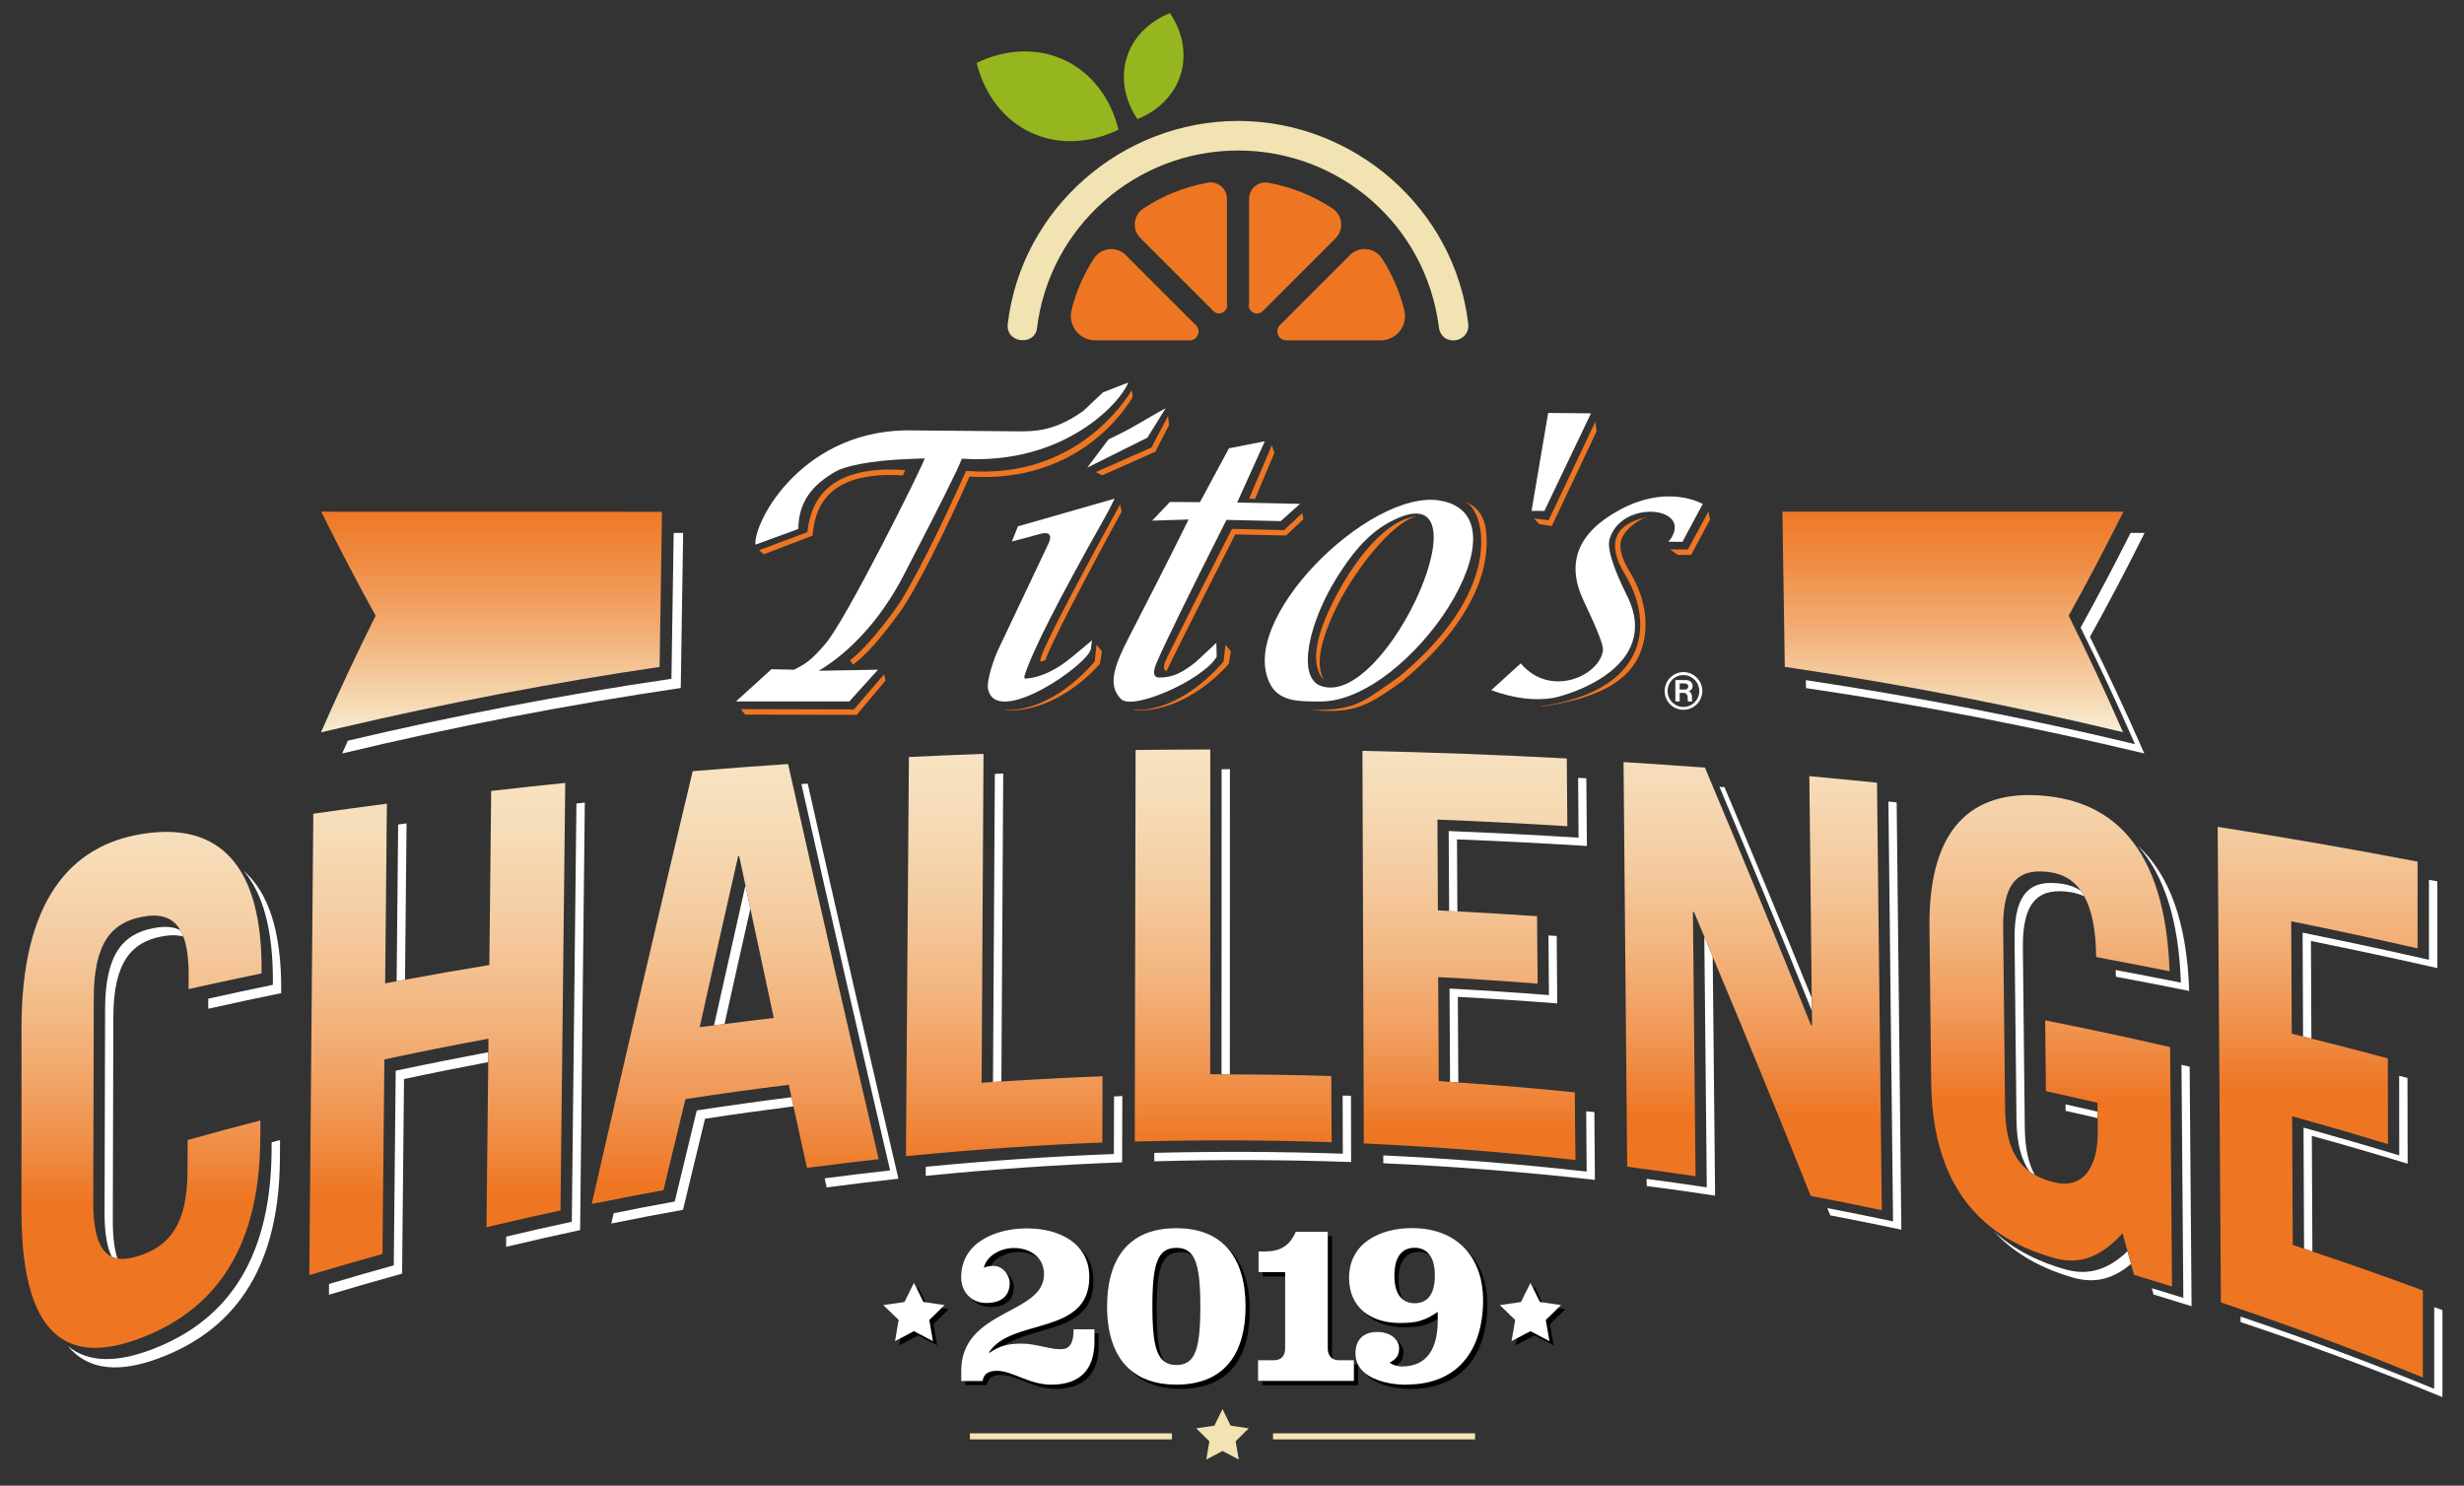 <?xml version="1.0" encoding="utf-8"?>
<!-- Generator: Adobe Illustrator 23.0.0, SVG Export Plug-In . SVG Version: 6.00 Build 0)  -->
<svg version="1.1" id="Capa_1" xmlns="http://www.w3.org/2000/svg" xmlns:xlink="http://www.w3.org/1999/xlink" x="0px" y="0px"
	 viewBox="0 0 320 192.98" style="enable-background:new 0 0 320 192.98;" xml:space="preserve">
<rect x="0" y="0" width="320" height="192.98" fill="#333333" stroke="none"/>
<style type="text/css">
	.st0{fill:none;}
	.st1{fill:#FFFFFF;}
	.st2{fill:url(#SVGID_1_);}
	.st3{fill:url(#SVGID_2_);}
	.st4{fill:url(#SVGID_3_);}
	.st5{fill:url(#SVGID_4_);}
	.st6{fill:url(#SVGID_5_);}
	.st7{fill:url(#SVGID_6_);}
	.st8{fill:url(#SVGID_7_);}
	.st9{fill:url(#SVGID_8_);}
	.st10{fill:url(#SVGID_9_);}
	.st11{fill:url(#SVGID_10_);}
	.st12{fill:url(#SVGID_11_);}
	.st13{fill:#EE7623;}
	.st14{fill:#F1E4B2;}
	.st15{fill:#95B61E;}
</style>
<path class="st0" d="M171.49,89.08c8.6,3.26,22.72-28.77,8.91-21.22c-2.95,1.6-5.01,4.34-6.77,7.14
	C170.05,80.7,168.36,87.86,171.49,89.08z M172.23,80.09c2.49-5.81,7.23-12.54,11.64-13.01v0.03c-2.91,0.62-8.39,7.18-10.99,13.25
	c-1.5,3.5-1.94,6.08-0.97,7.93c0,0,0,0,0,0l0,0c0,0,0,0,0,0C170.11,86.35,171.09,82.76,172.23,80.09z"/>
<path class="st0" d="M219.26,89.18c0-0.22-0.18-0.4-0.43-0.4h-0.69v0.81h0.72C219.06,89.59,219.26,89.4,219.26,89.18z"/>
<path class="st0" d="M216.58,89.77c0,1.15,0.91,2.06,2.06,2.06c1.13,0,2.06-0.92,2.06-2.06c0-1.14-0.92-2.08-2.06-2.08
	C217.49,87.69,216.58,88.62,216.58,89.77z M219.81,89.1c0,0.36-0.25,0.64-0.55,0.69c0.18,0.02,0.38,0.18,0.44,0.49
	c0.06,0.27-0.01,0.56,0.06,0.83h-0.55c-0.03-0.09-0.04-0.13-0.04-0.47c0-0.44-0.25-0.65-0.49-0.65h-0.55v1.12h-0.57v-2.78h1.41
	C219.48,88.33,219.81,88.67,219.81,89.1z"/>
<path class="st1" d="M45.18,96.21c-0.25,0.56-0.5,1.1-0.74,1.66c14.56-3.49,29.23-6.33,43.97-8.5c0.1-6.72,0.21-13.44,0.31-20.15
	c-0.41,0-0.82,0-1.23,0c-0.1,6.32-0.2,12.63-0.29,18.95C73.11,90.24,59.09,92.93,45.18,96.21z"/>
<path class="st1" d="M277.27,96.66c-14.15-3.4-28.41-6.16-42.74-8.31c0.01,0.34,0.01,0.68,0.02,1.03c14.73,2.17,29.39,5,43.93,8.49
	c-2.34-5.33-4.69-10.37-7.06-15.14c2.35-4.24,4.72-8.73,7.1-13.51c-0.61,0-1.21,0-1.82,0c-2.18,4.32-4.34,8.42-6.49,12.3
	C272.58,86.28,274.93,91.32,277.27,96.66z"/>
<linearGradient id="SVGID_1_" gradientUnits="userSpaceOnUse" x1="63.825" y1="64.802" x2="63.825" y2="95.754">
	<stop  offset="0" style="stop-color:#EE7623"/>
	<stop  offset="0.113" style="stop-color:#EE7D2D"/>
	<stop  offset="0.309" style="stop-color:#F09049"/>
	<stop  offset="0.563" style="stop-color:#F2AF77"/>
	<stop  offset="0.864" style="stop-color:#F6DAB5"/>
	<stop  offset="1" style="stop-color:#F7EFD4"/>
</linearGradient>
<path class="st2" d="M41.72,66.47c2.37,4.77,4.72,9.27,7.06,13.51c-2.38,4.77-4.75,9.81-7.1,15.15c0.83-0.2,1.66-0.39,2.5-0.58
	c13.74-3.22,27.57-5.87,41.48-7.92c0.1-6.2,0.19-12.41,0.29-18.61c0.01-0.51,0.02-1.03,0.02-1.54
	C71.22,66.47,56.47,66.47,41.72,66.47z"/>
<linearGradient id="SVGID_2_" gradientUnits="userSpaceOnUse" x1="253.624" y1="64.838" x2="253.624" y2="95.112">
	<stop  offset="0" style="stop-color:#EE7623"/>
	<stop  offset="0.113" style="stop-color:#EE7D2D"/>
	<stop  offset="0.309" style="stop-color:#F09049"/>
	<stop  offset="0.563" style="stop-color:#F2AF77"/>
	<stop  offset="0.864" style="stop-color:#F6DAB5"/>
	<stop  offset="1" style="stop-color:#F7EFD4"/>
</linearGradient>
<path class="st3" d="M274.99,68.01c0.26-0.52,0.52-1.02,0.78-1.54c-14.76,0-29.52,0-44.29,0c0.1,6.72,0.21,13.44,0.31,20.15
	c0.51,0.07,1.02,0.16,1.52,0.23c14.22,2.14,28.37,4.89,42.41,8.26c-2.34-5.33-4.69-10.37-7.06-15.14
	C270.76,76.2,272.87,72.21,274.99,68.01z"/>
<g>
	<path class="st1" d="M19.6,175.33c-4.37,1.64-8.09,1.73-10.77-0.47c2.72,3.28,6.86,3.42,11.85,1.55
		c9.07-3.39,15.56-10.82,15.67-25.79c0.01-0.84,0.01-1.69,0.02-2.53c-0.36,0.09-0.73,0.2-1.09,0.29c0,0.39-0.01,0.77-0.01,1.16
		C35.16,164.51,28.67,171.94,19.6,175.33z"/>
	<path class="st1" d="M19.84,120.58c-3.77,0.75-6.17,3.23-6.19,10.44c-0.02,8.82-0.05,17.63-0.07,26.45
		c-0.01,2.74,0.33,4.6,0.95,5.79c0.23,0.1,0.47,0.17,0.72,0.21c-0.39-1.17-0.6-2.77-0.6-4.92c0.02-8.82,0.05-17.63,0.07-26.45
		c0.02-7.21,2.42-9.69,6.19-10.44c1.09-0.22,2.06-0.24,2.89-0.01c-0.12-0.3-0.25-0.57-0.39-0.82
		C22.46,120.32,21.24,120.3,19.84,120.58z"/>
	<path class="st1" d="M31.63,113.11c2.47,2.87,3.87,7.59,3.81,14.64c0,0.06,0,0.11,0,0.17c-2.8,0.58-5.6,1.18-8.39,1.8
		c0,0.44-0.01,0.87-0.01,1.31c3.15-0.7,6.31-1.38,9.48-2.03c0-0.06,0-0.11,0-0.17C36.59,120.8,34.76,115.8,31.63,113.11z"/>
	<path class="st1" d="M74.26,158.7c-2.85,0.61-5.68,1.25-8.52,1.93c0,0.44-0.01,0.89-0.01,1.33c3.2-0.77,6.4-1.49,9.61-2.18
		c0.2-18.51,0.41-37.02,0.61-55.53c-0.36,0.04-0.73,0.08-1.09,0.12C74.66,122.48,74.46,140.59,74.26,158.7z"/>
	<path class="st1" d="M51.39,139.08c-0.08,8.43-0.17,16.85-0.25,25.28c-2.81,0.78-5.61,1.59-8.41,2.42c0,0.47-0.01,0.93-0.01,1.4
		c3.16-0.95,6.33-1.87,9.5-2.74c0.08-8.43,0.17-16.85,0.25-25.28c3.64-0.78,7.29-1.5,10.94-2.2c0-0.43,0.01-0.86,0.01-1.29
		C59.41,137.44,55.39,138.23,51.39,139.08z"/>
	<path class="st1" d="M52.6,127.26c0.07-6.77,0.13-13.54,0.2-20.31c-0.36,0.05-0.73,0.1-1.09,0.15c-0.07,6.79-0.13,13.57-0.2,20.36
		C51.87,127.39,52.24,127.33,52.6,127.26z"/>
	<path class="st1" d="M116.68,153.11c-3.96-16.9-7.89-33.97-11.78-51.32c-0.27,0.02-0.55,0.04-0.82,0.06
		c3.81,16.95,7.65,33.65,11.52,50.18c-2.84,0.31-5.67,0.66-8.5,1.03c0.09,0.39,0.17,0.79,0.26,1.18
		C110.46,153.83,113.57,153.45,116.68,153.11z"/>
	<path class="st1" d="M97.45,118.03c-0.21-1-0.43-2.01-0.64-3.02c-1.36,6.02-2.72,12.07-4.08,18.18c0.45-0.06,0.91-0.11,1.36-0.17
		C95.2,127.99,96.33,123,97.45,118.03z"/>
	<path class="st1" d="M90.49,144.24c-0.95,3.92-1.9,7.87-2.86,11.83c-2.65,0.48-5.29,0.99-7.93,1.52c-0.1,0.45-0.21,0.89-0.31,1.34
		c3.1-0.63,6.2-1.23,9.31-1.78c0.95-3.96,1.9-7.91,2.86-11.83c3.82-0.59,7.65-1.12,11.49-1.61c-0.09-0.4-0.17-0.79-0.26-1.19
		C98.69,143.04,94.59,143.61,90.49,144.24z"/>
	<path class="st1" d="M145.73,150.98c0.01-2.87,0.02-5.74,0.03-8.61c-0.36,0.01-0.72,0.03-1.08,0.05c-0.01,2.49-0.02,4.99-0.02,7.48
		c-8.15,0.31-16.3,0.87-24.43,1.66c0,0.39-0.01,0.79-0.01,1.18C128.7,151.89,137.21,151.3,145.73,150.98z"/>
	<path class="st1" d="M130.05,140.48c0.08-13.34,0.16-26.67,0.24-40.01c-0.36,0.01-0.72,0.03-1.09,0.05
		c-0.08,13.34-0.16,26.69-0.24,40.03C129.33,140.53,129.69,140.51,130.05,140.48z"/>
	<path class="st1" d="M175.45,142.33c-0.36-0.01-0.72-0.01-1.08-0.02c0.01,2.52,0.01,5.03,0.02,7.55
		c-8.16-0.28-16.32-0.31-24.48-0.11c0,0.37,0,0.73,0,1.1c8.52-0.24,17.04-0.21,25.56,0.09
		C175.47,148.06,175.46,145.19,175.45,142.33z"/>
	<path class="st1" d="M159.72,139.57c0-13.22,0.01-26.44,0.01-39.66c-0.36,0-0.72,0.01-1.08,0.01c0,13.22-0.01,26.43-0.01,39.65
		C159,139.56,159.36,139.57,159.72,139.57z"/>
	<path class="st1" d="M188.25,128.41c0.02,4.04,0.04,8.09,0.07,12.13c0.36,0.02,0.72,0.05,1.07,0.08
		c-0.02-3.71-0.04-7.42-0.06-11.13c4.31,0.23,8.61,0.51,12.91,0.85c-0.02-2.92-0.04-5.84-0.07-8.76c-0.36-0.02-0.71-0.04-1.07-0.07
		c0.02,2.58,0.04,5.17,0.06,7.75C196.86,128.92,192.56,128.64,188.25,128.41z"/>
	<path class="st1" d="M206,144.35c0.02,2.61,0.04,5.22,0.06,7.83c-8.78-0.99-17.59-1.68-26.41-2.1c0,0.34,0,0.68,0,1.02
		c9.18,0.41,18.34,1.13,27.48,2.16c-0.02-2.94-0.05-5.87-0.07-8.81C206.72,144.41,206.36,144.38,206,144.35z"/>
	<path class="st1" d="M188.14,107.95c0.02,3.47,0.04,6.93,0.06,10.4c0.36,0.02,0.72,0.04,1.07,0.06c-0.02-3.12-0.03-6.25-0.05-9.38
		c5.63,0.22,11.25,0.51,16.87,0.86c-0.02-2.93-0.05-5.87-0.07-8.8c-0.36-0.02-0.71-0.03-1.07-0.05c0.02,2.59,0.04,5.18,0.06,7.77
		C199.39,108.46,193.77,108.17,188.14,107.95z"/>
	<path class="st1" d="M235.29,129.64c-3.78-9.33-7.56-18.45-11.33-27.39c-0.21-0.02-0.43-0.03-0.65-0.04
		c3.99,9.48,7.99,19.16,11.99,29.07C235.3,130.73,235.29,130.18,235.29,129.64z"/>
	<path class="st1" d="M221.66,154.23c-2.6-0.39-5.2-0.75-7.81-1.1c0,0.31,0.01,0.62,0.01,0.93c2.96,0.38,5.92,0.8,8.88,1.25
		c-0.1-10.35-0.21-20.7-0.31-31.05c-0.36-0.87-0.73-1.74-1.09-2.61C221.44,132.51,221.55,143.37,221.66,154.23z"/>
	<path class="st1" d="M245.25,104.12c0.2,18.18,0.4,36.35,0.6,54.53c-2.84-0.61-5.68-1.17-8.53-1.72c0.13,0.31,0.25,0.62,0.38,0.94
		c3.08,0.58,6.16,1.2,9.23,1.86c-0.2-18.5-0.41-37-0.61-55.5C245.96,104.18,245.6,104.15,245.25,104.12z"/>
	<path class="st1" d="M283.31,138.32c0.08,10.09,0.16,20.18,0.24,30.27c-1.36-0.43-2.72-0.85-4.09-1.26
		c0.07,0.27,0.15,0.54,0.22,0.82c1.65,0.5,3.3,1.01,4.94,1.52c-0.08-10.37-0.16-20.74-0.25-31.11
		C284.03,138.48,283.67,138.4,283.31,138.32z"/>
	<path class="st1" d="M268.29,164.91c-3.6-1.01-6.79-2.61-9.37-4.99c2.74,2.99,6.33,4.92,10.45,6.07c2.91,0.8,5.26-0.01,7.38-1.81
		c-0.15-0.55-0.3-1.1-0.45-1.65C274.01,164.71,271.49,165.79,268.29,164.91z"/>
	<path class="st1" d="M268.25,143.45c0,0.28,0.01,0.56,0.01,0.84c1.39,0.31,2.78,0.63,4.17,0.95c0-0.28-0.01-0.56-0.01-0.84
		C271.03,144.08,269.64,143.76,268.25,143.45z"/>
	<path class="st1" d="M267.79,114.8c-3.81-0.57-6.23,0.84-6.16,7.2c0.08,7.8,0.16,15.61,0.25,23.41c0.03,3.15,0.65,5.31,1.73,6.8
		c0.21,0.15,0.43,0.29,0.66,0.42c-0.82-1.45-1.28-3.42-1.31-6.14c-0.08-7.8-0.16-15.61-0.25-23.41c-0.07-6.36,2.35-7.77,6.16-7.2
		c0.65,0.1,1.26,0.28,1.83,0.55c-0.14-0.25-0.28-0.48-0.43-0.7C269.53,115.23,268.7,114.93,267.79,114.8z"/>
	<path class="st1" d="M274.76,126c0.01,0.29,0.02,0.57,0.03,0.87c3.18,0.59,6.36,1.21,9.52,1.85c-0.29-8.87-2.56-15.16-6.7-18.88
		c3.45,3.8,5.35,9.73,5.62,17.8C280.41,127.07,277.59,126.53,274.76,126z"/>
	<path class="st1" d="M299.04,121.15c0.02,4.5,0.04,8.99,0.06,13.49c0.36,0.09,0.72,0.18,1.08,0.27c-0.02-4.23-0.04-8.46-0.06-12.68
		c5.49,1.11,10.96,2.28,16.41,3.52c0-3.76,0-7.52,0-11.27c-0.36-0.07-0.72-0.13-1.08-0.2c0,3.46,0,6.93,0,10.39
		C310,123.43,304.53,122.26,299.04,121.15z"/>
	<path class="st1" d="M299.16,146.47c0.02,5.24,0.05,10.49,0.07,15.73c0.36,0.12,0.72,0.24,1.08,0.36
		c-0.02-5.01-0.05-10.01-0.07-15.02c4.16,1.15,8.31,2.36,12.44,3.62c-0.01-3.71-0.01-7.43-0.02-11.14c-0.36-0.1-0.72-0.19-1.08-0.28
		c0,3.45,0.01,6.9,0.01,10.34C307.47,148.83,303.32,147.63,299.16,146.47z"/>
	<path class="st1" d="M316.13,169.79c0,3.54,0,7.07,0,10.61c-8.3-3.41-16.69-6.53-25.15-9.38c0,0.24,0,0.47,0,0.71
		c8.82,2.94,17.57,6.19,26.22,9.75c0-3.77,0-7.53,0-11.3C316.85,170.04,316.49,169.92,316.13,169.79z"/>
</g>
<g>
	<linearGradient id="SVGID_3_" gradientUnits="userSpaceOnUse" x1="18.38" y1="70.852" x2="18.38" y2="156.218">
		<stop  offset="0" style="stop-color:#F7EFD4"/>
		<stop  offset="0.189" style="stop-color:#F7EDD1"/>
		<stop  offset="0.341" style="stop-color:#F7E6C7"/>
		<stop  offset="0.479" style="stop-color:#F6DBB6"/>
		<stop  offset="0.611" style="stop-color:#F4CA9E"/>
		<stop  offset="0.736" style="stop-color:#F3B57F"/>
		<stop  offset="0.858" style="stop-color:#F19B5A"/>
		<stop  offset="0.974" style="stop-color:#EE7D2E"/>
		<stop  offset="1" style="stop-color:#EE7623"/>
	</linearGradient>
	<path class="st4" d="M25.97,128.15c2.66-0.59,5.33-1.16,8-1.71c0-0.06,0-0.11,0-0.17c0.06-6.88-1.28-11.53-3.64-14.42
		c-2.77-3.39-6.94-4.33-11.91-3.52c-9.22,1.49-15.64,8.63-15.63,25.21c0,7.97,0,15.93,0,23.9c0.01,8.8,1.77,13.84,4.78,16.13
		c2.66,2.03,6.3,1.89,10.56,0.29c9.07-3.39,15.56-10.82,15.67-25.79c0-0.22,0-0.44,0.01-0.66c0-0.62,0.01-1.25,0.01-1.87
		c-3.16,0.82-6.31,1.66-9.45,2.54c-0.01,1.39-0.02,2.78-0.02,4.16c-0.04,6.93-2.44,9.59-6.17,10.84c-1.1,0.37-2.08,0.53-2.92,0.39
		c-0.25-0.04-0.49-0.11-0.72-0.21c-1.55-0.7-2.44-2.83-2.43-7.26c0.02-8.82,0.05-17.63,0.07-26.45c0.02-7.21,2.42-9.69,6.19-10.44
		c2.25-0.45,4.01-0.1,5.05,1.72c0.14,0.25,0.27,0.52,0.39,0.82c0.46,1.21,0.7,2.86,0.69,5.09c0,0.58-0.01,1.16-0.01,1.74
		C24.98,128.36,25.48,128.26,25.97,128.15z"/>
	<linearGradient id="SVGID_4_" gradientUnits="userSpaceOnUse" x1="56.786" y1="67.135" x2="56.786" y2="155.182">
		<stop  offset="0" style="stop-color:#F7EFD4"/>
		<stop  offset="0.189" style="stop-color:#F7EDD1"/>
		<stop  offset="0.341" style="stop-color:#F7E6C7"/>
		<stop  offset="0.479" style="stop-color:#F6DBB6"/>
		<stop  offset="0.611" style="stop-color:#F4CA9E"/>
		<stop  offset="0.736" style="stop-color:#F3B57F"/>
		<stop  offset="0.858" style="stop-color:#F19B5A"/>
		<stop  offset="0.974" style="stop-color:#EE7D2E"/>
		<stop  offset="1" style="stop-color:#EE7623"/>
	</linearGradient>
	<path class="st5" d="M63.79,102.74c-0.08,7.54-0.16,15.07-0.24,22.61c-3.66,0.6-7.31,1.24-10.95,1.91
		c-0.36,0.07-0.73,0.13-1.09,0.2c-0.5,0.09-0.99,0.18-1.49,0.27c0.07-7.22,0.14-14.44,0.21-21.66c0.01-0.56,0.01-1.12,0.02-1.68
		c-3.19,0.42-6.38,0.85-9.56,1.31c-0.17,19.98-0.35,39.95-0.52,59.93c0.5-0.15,0.99-0.29,1.49-0.44c2.67-0.79,5.34-1.57,8.01-2.3
		c0.08-8.43,0.17-16.85,0.25-25.28c4.5-0.96,9-1.86,13.52-2.69c-0.01,0.59-0.01,1.17-0.02,1.76c0,0.43-0.01,0.86-0.01,1.29
		c-0.08,7.15-0.15,14.3-0.23,21.44c0.5-0.12,0.99-0.23,1.49-0.35c2.7-0.64,5.41-1.25,8.12-1.83c0.2-17.97,0.4-35.93,0.6-53.9
		c0.01-0.54,0.01-1.09,0.02-1.63C70.2,102.02,66.99,102.37,63.79,102.74z"/>
	<linearGradient id="SVGID_5_" gradientUnits="userSpaceOnUse" x1="95.487" y1="65.895" x2="95.487" y2="153.711">
		<stop  offset="0" style="stop-color:#F7EFD4"/>
		<stop  offset="0.189" style="stop-color:#F7EDD1"/>
		<stop  offset="0.341" style="stop-color:#F7E6C7"/>
		<stop  offset="0.479" style="stop-color:#F6DBB6"/>
		<stop  offset="0.611" style="stop-color:#F4CA9E"/>
		<stop  offset="0.736" style="stop-color:#F3B57F"/>
		<stop  offset="0.858" style="stop-color:#F19B5A"/>
		<stop  offset="0.974" style="stop-color:#EE7D2E"/>
		<stop  offset="1" style="stop-color:#EE7623"/>
	</linearGradient>
	<path class="st6" d="M102.7,100.8c-0.12-0.52-0.23-1.04-0.35-1.56c-4.13,0.28-8.26,0.59-12.39,0.93c-4.36,18.3-8.73,37-13.11,56.21
		c0.63-0.13,1.26-0.24,1.89-0.36c2.47-0.49,4.94-0.98,7.42-1.42c0.95-3.96,1.9-7.91,2.86-11.83c4.47-0.69,8.94-1.31,13.42-1.86
		c0.12,0.54,0.24,1.08,0.35,1.62c0.09,0.4,0.17,0.79,0.26,1.19c0.58,2.66,1.16,5.33,1.75,7.98c0.37-0.05,0.75-0.09,1.12-0.14
		c2.73-0.35,5.46-0.69,8.2-0.99C110.28,134.17,106.48,117.61,102.7,100.8z M95.86,111.22c0.05,0,0.09-0.01,0.14-0.01
		c0.27,1.27,0.54,2.53,0.81,3.8c0.21,1.01,0.43,2.01,0.64,3.02c1.01,4.75,2.02,9.48,3.04,14.19c-2.14,0.25-4.27,0.53-6.41,0.8
		c-0.45,0.06-0.91,0.11-1.36,0.17c-0.62,0.08-1.24,0.15-1.85,0.23C92.53,125.96,94.19,118.56,95.86,111.22z"/>
	<linearGradient id="SVGID_6_" gradientUnits="userSpaceOnUse" x1="130.432" y1="65.225" x2="130.432" y2="151.635">
		<stop  offset="0" style="stop-color:#F7EFD4"/>
		<stop  offset="0.189" style="stop-color:#F7EDD1"/>
		<stop  offset="0.341" style="stop-color:#F7E6C7"/>
		<stop  offset="0.479" style="stop-color:#F6DBB6"/>
		<stop  offset="0.611" style="stop-color:#F4CA9E"/>
		<stop  offset="0.736" style="stop-color:#F3B57F"/>
		<stop  offset="0.858" style="stop-color:#F19B5A"/>
		<stop  offset="0.974" style="stop-color:#EE7D2E"/>
		<stop  offset="1" style="stop-color:#EE7623"/>
	</linearGradient>
	<path class="st7" d="M130.05,140.48c-0.36,0.02-0.72,0.04-1.09,0.07c-0.49,0.03-0.99,0.06-1.48,0.09
		c0.08-13.73,0.16-27.45,0.24-41.18c0-0.51,0.01-1.02,0.01-1.54c-3.23,0.12-6.46,0.26-9.69,0.41c-0.13,17.28-0.26,34.57-0.39,51.85
		c0.49-0.05,0.99-0.09,1.48-0.14c8-0.77,16.01-1.32,24.03-1.63c0.01-2.36,0.01-4.71,0.02-7.07c0-0.51,0-1.02,0-1.54
		C138.82,139.97,134.43,140.2,130.05,140.48z"/>
	<linearGradient id="SVGID_7_" gradientUnits="userSpaceOnUse" x1="160.144" y1="65.196" x2="160.144" y2="148.648">
		<stop  offset="0" style="stop-color:#F7EFD4"/>
		<stop  offset="0.189" style="stop-color:#F7EDD1"/>
		<stop  offset="0.341" style="stop-color:#F7E6C7"/>
		<stop  offset="0.479" style="stop-color:#F6DBB6"/>
		<stop  offset="0.611" style="stop-color:#F4CA9E"/>
		<stop  offset="0.736" style="stop-color:#F3B57F"/>
		<stop  offset="0.858" style="stop-color:#F19B5A"/>
		<stop  offset="0.974" style="stop-color:#EE7D2E"/>
		<stop  offset="1" style="stop-color:#EE7623"/>
	</linearGradient>
	<path class="st8" d="M172.9,141.21c0-0.48,0-0.96,0-1.44c-4.39-0.14-8.79-0.2-13.18-0.21c-0.36,0-0.72-0.01-1.08-0.01
		c-0.49,0-0.98-0.01-1.47-0.01c0-13.57,0.01-27.14,0.01-40.71c0-0.49,0-0.99,0-1.48c-3.23,0.01-6.47,0.03-9.7,0.07
		c-0.04,16.95-0.08,33.91-0.11,50.86c0.49-0.01,0.98-0.02,1.48-0.03c8.03-0.19,16.06-0.16,24.09,0.12
		C172.92,145.99,172.91,143.6,172.9,141.21z"/>
	<linearGradient id="SVGID_8_" gradientUnits="userSpaceOnUse" x1="190.761" y1="63.91" x2="190.761" y2="147.037">
		<stop  offset="0" style="stop-color:#F7EFD4"/>
		<stop  offset="0.189" style="stop-color:#F7EDD1"/>
		<stop  offset="0.341" style="stop-color:#F7E6C7"/>
		<stop  offset="0.479" style="stop-color:#F6DBB6"/>
		<stop  offset="0.611" style="stop-color:#F4CA9E"/>
		<stop  offset="0.736" style="stop-color:#F3B57F"/>
		<stop  offset="0.858" style="stop-color:#F19B5A"/>
		<stop  offset="0.974" style="stop-color:#EE7D2E"/>
		<stop  offset="1" style="stop-color:#EE7623"/>
	</linearGradient>
	<path class="st9" d="M204.53,143.23c0-0.45-0.01-0.89-0.01-1.34c-5.04-0.52-10.08-0.93-15.13-1.28c-0.36-0.02-0.72-0.05-1.07-0.08
		c-0.49-0.03-0.98-0.08-1.47-0.11c-0.02-4.5-0.05-9-0.07-13.5c4.31,0.23,8.61,0.51,12.91,0.85c-0.02-2.46-0.04-4.92-0.06-7.38
		c0-0.46-0.01-0.92-0.01-1.38c-3.45-0.24-6.9-0.44-10.35-0.62c-0.36-0.02-0.72-0.04-1.07-0.06c-0.49-0.02-0.98-0.05-1.46-0.08
		c-0.02-3.93-0.04-7.86-0.06-11.79c5.63,0.22,11.25,0.51,16.87,0.86c-0.02-2.46-0.04-4.93-0.06-7.39c0-0.47-0.01-0.94-0.01-1.41
		c-8.84-0.47-17.69-0.8-26.54-0.99c0.06,17,0.12,34,0.18,50.99c0.49,0.02,0.98,0.05,1.47,0.08c8.69,0.42,17.36,1.11,26.02,2.08
		C204.57,148.21,204.55,145.72,204.53,143.23z"/>
	<linearGradient id="SVGID_9_" gradientUnits="userSpaceOnUse" x1="227.605" y1="62.376" x2="227.605" y2="145.071">
		<stop  offset="0" style="stop-color:#F7EFD4"/>
		<stop  offset="0.189" style="stop-color:#F7EDD1"/>
		<stop  offset="0.341" style="stop-color:#F7E6C7"/>
		<stop  offset="0.479" style="stop-color:#F6DBB6"/>
		<stop  offset="0.611" style="stop-color:#F4CA9E"/>
		<stop  offset="0.736" style="stop-color:#F3B57F"/>
		<stop  offset="0.858" style="stop-color:#F19B5A"/>
		<stop  offset="0.974" style="stop-color:#EE7D2E"/>
		<stop  offset="1" style="stop-color:#EE7623"/>
	</linearGradient>
	<path class="st10" d="M243.78,103c0-0.44-0.01-0.89-0.01-1.33c-2.93-0.3-5.86-0.58-8.79-0.85c0.1,9.61,0.21,19.21,0.31,28.82
		c0.01,0.55,0.01,1.09,0.02,1.64c0.01,0.63,0.01,1.26,0.02,1.9c-0.05-0.01-0.09-0.01-0.14-0.02c-4.4-10.96-8.79-21.62-13.18-32.04
		c-0.2-0.47-0.39-0.94-0.59-1.41c-3.52-0.26-7.05-0.5-10.57-0.72c0.16,17.52,0.31,35.03,0.47,52.55c0.49,0.06,0.97,0.14,1.46,0.21
		c2.47,0.33,4.95,0.67,7.42,1.04c-0.11-11.45-0.23-22.89-0.34-34.33c0.05,0,0.09,0.01,0.14,0.01c0.45,1.06,0.9,2.14,1.35,3.21
		c0.36,0.87,0.73,1.74,1.09,2.61c4.24,10.11,8.48,20.43,12.72,31.05c0.32,0.06,0.64,0.13,0.96,0.19c2.76,0.53,5.52,1.08,8.27,1.67
		C244.18,139.11,243.98,121.06,243.78,103z"/>
	<linearGradient id="SVGID_10_" gradientUnits="userSpaceOnUse" x1="266.33" y1="59.278" x2="266.33" y2="142.926">
		<stop  offset="0" style="stop-color:#F7EFD4"/>
		<stop  offset="0.189" style="stop-color:#F7EDD1"/>
		<stop  offset="0.341" style="stop-color:#F7E6C7"/>
		<stop  offset="0.479" style="stop-color:#F6DBB6"/>
		<stop  offset="0.611" style="stop-color:#F4CA9E"/>
		<stop  offset="0.736" style="stop-color:#F3B57F"/>
		<stop  offset="0.858" style="stop-color:#F19B5A"/>
		<stop  offset="0.974" style="stop-color:#EE7D2E"/>
		<stop  offset="1" style="stop-color:#EE7623"/>
	</linearGradient>
	<path class="st11" d="M281.84,137.16c0-0.38-0.01-0.77-0.01-1.15c-5.39-1.24-10.8-2.39-16.22-3.47c0.03,3.06,0.06,6.13,0.09,9.19
		c0.49,0.11,0.97,0.22,1.46,0.33c1.75,0.39,3.5,0.78,5.24,1.19c0,0.38,0.01,0.76,0.01,1.14c0,0.28,0.01,0.56,0.01,0.84
		c0.01,0.54,0.01,1.09,0.02,1.63c0.05,5.1-2.13,7.62-5.72,6.7c-0.9-0.23-1.72-0.53-2.46-0.95c-0.23-0.13-0.45-0.27-0.66-0.42
		c-1.97-1.42-3.15-3.88-3.2-8.27c-0.08-7.8-0.16-15.61-0.25-23.41c-0.07-6.36,2.35-7.77,6.16-7.2c1.58,0.24,2.94,0.97,3.95,2.41
		c0.15,0.22,0.29,0.45,0.43,0.7c0.94,1.73,1.5,4.26,1.54,7.89c0.48,0.09,0.96,0.19,1.44,0.28c2.7,0.51,5.4,1.03,8.09,1.57
		c-0.26-7.84-2.05-13.67-5.32-17.49c-2.53-2.96-5.95-4.7-10.22-5.22c-9.3-1.14-15.79,3.18-15.64,16.99
		c0.07,6.7,0.15,13.41,0.22,20.11c0.09,8.67,2.73,14.44,6.96,18.18c2.52,2.22,5.6,3.73,9.06,4.7c3.59,0.99,6.32-0.48,8.84-3.23
		c0.21,0.77,0.43,1.55,0.64,2.32c0.15,0.55,0.3,1.1,0.45,1.65c0.13,0.48,0.26,0.95,0.39,1.42c0.39,0.12,0.78,0.24,1.17,0.36
		c1.26,0.38,2.52,0.77,3.77,1.16C282,157.13,281.92,147.14,281.84,137.16z"/>
	<linearGradient id="SVGID_11_" gradientUnits="userSpaceOnUse" x1="301.339" y1="58.27" x2="301.339" y2="141.4">
		<stop  offset="0" style="stop-color:#F7EFD4"/>
		<stop  offset="0.189" style="stop-color:#F7EDD1"/>
		<stop  offset="0.341" style="stop-color:#F7E6C7"/>
		<stop  offset="0.479" style="stop-color:#F6DBB6"/>
		<stop  offset="0.611" style="stop-color:#F4CA9E"/>
		<stop  offset="0.736" style="stop-color:#F3B57F"/>
		<stop  offset="0.858" style="stop-color:#F19B5A"/>
		<stop  offset="0.974" style="stop-color:#EE7D2E"/>
		<stop  offset="1" style="stop-color:#EE7623"/>
	</linearGradient>
	<path class="st12" d="M300.31,162.57c-0.36-0.12-0.72-0.25-1.08-0.36c-0.49-0.16-0.98-0.34-1.47-0.5
		c-0.03-5.57-0.05-11.14-0.08-16.71c4.16,1.15,8.31,2.36,12.44,3.62c0-3.35-0.01-6.7-0.01-10.05c0-0.36,0-0.72,0-1.09
		c-3.3-0.89-6.61-1.74-9.93-2.57c-0.36-0.09-0.72-0.18-1.08-0.27c-0.49-0.12-0.98-0.25-1.47-0.37c-0.02-4.87-0.05-9.73-0.07-14.6
		c5.49,1.11,10.96,2.28,16.41,3.52c0-3.36,0-6.71,0-10.07c0-0.4,0-0.8,0-1.2c-8.61-1.65-17.27-3.15-25.96-4.52
		c0.14,20.59,0.28,41.19,0.42,61.78c0.49,0.16,0.98,0.34,1.47,0.5c8.32,2.81,16.58,5.89,24.76,9.25c0-3.45,0-6.91,0-10.36
		c0-0.31,0-0.63,0-0.94C309.9,165.85,305.12,164.18,300.31,162.57z"/>
</g>
<path class="st1" d="M217.57,91.11h0.57V90h0.55c0.25,0,0.49,0.21,0.49,0.65c0,0.34,0.01,0.38,0.04,0.47h0.55
	c-0.08-0.27,0-0.56-0.06-0.83c-0.06-0.31-0.26-0.47-0.44-0.49c0.3-0.05,0.55-0.33,0.55-0.69c0-0.43-0.32-0.77-0.83-0.77h-1.41V91.11
	z M218.14,88.77h0.69c0.25,0,0.43,0.18,0.43,0.4c0,0.22-0.2,0.42-0.4,0.4h-0.72V88.77z"/>
<path class="st1" d="M216.19,89.77c0,1.34,1.09,2.43,2.44,2.43c1.33,0,2.45-1.09,2.45-2.45c0-1.34-1.11-2.45-2.45-2.45
	C217.28,87.31,216.19,88.41,216.19,89.77z M220.69,89.77c0,1.13-0.92,2.06-2.06,2.06c-1.14,0-2.06-0.91-2.06-2.06
	c0-1.16,0.91-2.08,2.06-2.08C219.77,87.69,220.69,88.63,220.69,89.77z"/>
<path class="st1" d="M158.01,85.32l-0.04-1.82l-2.67,2.49c-1.78,1.39-2.94,2.02-4.76,2.02c-1.02,0-0.61-1.26-0.4-1.76
	c1.09-2.56,3.96-8.44,9.14-18.72l7.05,0.16l2.5-2.24l-8.16-0.17l3.59-7.96l-4.65,0.91l-3.77,7l-3.9-0.03l-2.31,2.43l4.73-0.15
	c-0.11,0.21-2.37,4.87-7.66,15.13c-1.81,3.52-3.02,6.3-1.11,8.2C147.11,92.33,156.19,88.35,158.01,85.32z"/>
<path class="st1" d="M201.63,90.67c1.74-0.28,14.36-3.89,9.67-13.3c-1.86-3.74-2.61-6.19-2.26-7.36c1.44-4.8,9.46-4.33,8.36-0.88
	c-0.23,0.71-0.54,1.03-0.75,1.23l1.85,0.02l2.64-4.92c-0.99-0.52-5.13-2.28-10.76,0.75c-5.5,2.96-7.06,6.92-4.69,11.88
	c1.73,3.63,2.56,5.75,2.49,6.37c-0.39,3.29-6.83,6.28-10.68,1.71l-3.83,3.48C196.57,90.71,199.23,91.05,201.63,90.67z"/>
<path class="st1" d="M129.94,83.74c-1.21,2.42-1.77,4.97-1.64,5.67c0.95,5.34,13.37-3.27,13.39-5.23l0.13-1l-2.6,2.16
	c-2.07,1.72-4.06,2.65-5.98,2.81c-0.21,0.01-0.25-0.17-0.18-0.38c0.93-3.02,4.38-9.83,10.36-20.43c0.47-0.84,0.92-1.7,1.34-2.57
	l-12.56,3.6l-0.79,1.97l3.84-1.03c0.85-0.15,1.03,0,1.15,0.45c-0.04,0.25-0.03,0.42-0.3,0.99L129.94,83.74z"/>
<path class="st1" d="M110.3,91.11l3.73-4.12l-7.7,0.14c3.75-2.23,7.88-6.33,11.02-12.39c4.6-8.86,7.12-13.91,7.56-15.16
	c13.31,0.87,20.67-7.34,21.61-9.89l-3.28,1.28l-2.53,2.39c-3.84,2.76-6.58,2.66-8.34,2.67l-13.55-0.12
	C104.45,55.45,97.89,67.6,98.1,70.75l5.58-2.04c0.03-3.38,1.63-5.63,4.89-7.49c1.09-0.62,4.28-1.41,9.48-1.6l2.04-0.08
	c0.02,0.42-10.4,21.42-13.01,24.22c-1.73,2.03-2.55,2.53-3.96,3.23l-2.93-0.06l-4.61,4.18H110.3z"/>
<path class="st1" d="M171.44,91.12c11.57,0.11,27.75-24.14,15.5-26.11c-9.12-1.48-26.64,15.72-21.88,24.03
	C166.34,91.27,169.15,91.1,171.44,91.12z M173.63,75c1.76-2.81,3.82-5.54,6.77-7.14c13.81-7.54-0.3,24.48-8.91,21.22
	C168.36,87.86,170.05,80.7,173.63,75z"/>
<path class="st1" d="M151.38,53.04c-0.62,0.32-1.24,0.66-1.84,1.02c-1.69,1-2.92,1.7-3.69,2.08l-1.9,0.95l-2.75,3.65l7.81-3.89
	L151.38,53.04z"/>
<polygon class="st1" points="206.62,53.69 201.06,53.64 198.9,66.36 200.57,66.37 "/>
<path class="st13" d="M125.91,61.9c14.34,0.95,20.47-9.12,21.21-10.35l-0.14-0.87c-0.72,1.2-7.18,11.57-21.27,10.5l-0.25-0.02
	l-0.1,0.23c-2.82,6.4-7.07,14.97-9.03,17.66c-2.43,3.34-4.49,5.66-5.95,6.71l0.41,0.57c1.55-1.1,3.6-3.41,6.11-6.87
	C118.87,76.77,122.96,68.6,125.91,61.9z"/>
<path class="st13" d="M96.2,92.11l0.58,0.71l14.48,0.04l3.75-4.47l-0.19-0.8c0,0-3.71,4.3-3.92,4.56
	C110.58,92.16,96.2,92.11,96.2,92.11z"/>
<path class="st13" d="M151.83,55.19l-0.14-1.15c0,0-2.04,3.88-2.15,4.09c-0.22,0.1-7.22,3.19-7.22,3.19l0.83,0.42l6.9-3.07
	L151.83,55.19z"/>
<path class="st13" d="M145.47,65.52c-10.8,19.64-10.46,20.22-10.33,20.44l0.65-0.22c0.08-0.98,5.93-12.1,9.87-19.27L145.47,65.52z"
	/>
<path class="st13" d="M142.79,86.27l0.06-0.08l0.26-1.59l-0.7-0.85c0,0-0.22,1.97-0.24,2.16c-0.58,0.71-5.55,6.55-11.71,6.32
	l0.14,0.06C137.48,92.54,142.57,86.55,142.79,86.27z"/>
<path class="st13" d="M159.53,86.27l0.06-0.08l0.26-1.59l-0.7-0.85c0,0-0.22,1.97-0.24,2.16c-0.58,0.71-5.55,6.55-11.71,6.32
	l0.14,0.06C154.22,92.54,159.31,86.55,159.53,86.27z"/>
<polygon class="st13" points="162.98,64.82 165.51,58.83 165.18,57.83 162.22,64.76 "/>
<path class="st13" d="M172.88,80.37c2.6-6.07,8.08-12.64,10.99-13.25v-0.03c-4.41,0.47-9.15,7.2-11.64,13.01
	c-1.14,2.67-2.12,6.26-0.32,8.21C170.94,86.44,171.38,83.87,172.88,80.37z"/>
<polygon class="st13" points="171.91,88.3 171.91,88.3 171.91,88.3 "/>
<path class="st13" d="M190.38,65.26c0.71,0.3,1.57,1.51,1.88,3.56c0.06,0.42,0.11,0.95,0.11,1.57c0,3.46-1.52,9.91-10.63,17.48
	c0,0-1.2,0.85-1.2,0.85c-3.89,2.76-4.97,3.51-10.26,3.52c4.86,0.39,6.72-0.15,10.67-2.94l1.22-0.86
	c11.04-9.17,11.23-16.84,10.79-19.71c-0.31-2.04-1.38-3-2.47-3.45L190.38,65.26z"/>
<path class="st13" d="M170.17,92.23c0.04,0,0.07,0,0.11,0c-0.02,0-0.03,0-0.05,0L170.17,92.23z"/>
<path class="st13" d="M199.23,67.35l0.66,0.73l1.64,0.25l5.82-12.3l-0.16-1.25c0,0-5.86,12.36-6.07,12.79
	C200.73,67.53,199.23,67.35,199.23,67.35z"/>
<path class="st13" d="M216.89,71.37l1.01,0.71h1.73l2.46-4.61l-0.22-1.01c0,0-2.48,4.57-2.66,4.91H216.89z"/>
<path class="st13" d="M214.06,67.11L214.06,67.11c-1.27,0.31-3.38,0.84-4.09,2.57c-0.52,1.27-0.15,2.95,1.1,4.99
	c0.79,1.28,3.2,5.8,1.13,10.24c-1.64,3.53-5.77,5.88-11.94,6.82l0.02,0.05c6.42-0.97,10.82-2.82,12.56-6.57
	c1.49-3.21,1.05-7.29-1.17-10.91c-1.13-1.83-1.48-3.3-1.05-4.35C211.2,68.55,212.93,67.4,214.06,67.11z"/>
<path class="st13" d="M108.01,63.9c1.95-1.71,5.07-2.42,9.26-2.14l0.3-0.69c-4.52-0.34-7.9,0.43-10.03,2.3
	c-1.54,1.35-2.42,3.24-2.69,5.75l-6.27,2.35L99.19,72l6.35-2.43l-0.11-0.08l0.1,0.05C105.73,67.04,106.54,65.19,108.01,63.9z"/>
<path class="st13" d="M167.03,69.56l2.24-2.12l-0.14-0.8c0,0-2.18,2.04-2.37,2.22c-0.26,0-6.76-0.16-6.76-0.16l-0.1,0.19
	c-0.28,0.55-6.39,12.53-8.54,16.95c-0.21,0.54-0.36,1.19,0.14,1.34c1.35-2.91,8.03-16.01,8.92-17.76
	C160.83,69.43,167.03,69.56,167.03,69.56z"/>
<path class="st13" d="M167.07,44.21c0,0,4.06,0,12.17,0c2.1,0.05,3.66-1.94,3.13-3.97c-0.58-2.34-1.55-4.57-2.85-6.6
	c-0.96-1.57-3.19-1.74-4.37-0.33c0,0-2.95,2.95-8.84,8.84C165.47,42.84,165.98,44.23,167.07,44.21z"/>
<path class="st13" d="M173.08,27.1c-2.5-1.66-5.32-2.8-8.28-3.34c-1.28-0.3-2.53,0.65-2.58,1.97c0,0,0,4.56,0,13.67
	c-0.29,1.05,1.04,1.79,1.79,0.99c0,0,3.13-3.13,9.4-9.4C174.56,29.88,174.4,27.99,173.08,27.1z"/>
<path class="st13" d="M142.02,33.64c-1.3,2.03-2.27,4.26-2.85,6.6c-0.53,2.03,1.04,4.01,3.13,3.97c8.11,0,12.17,0,12.17,0
	c1.1,0.03,1.61-1.36,0.75-2.05c-5.89-5.89-8.84-8.84-8.84-8.84C145.21,31.9,142.98,32.07,142.02,33.64z"/>
<path class="st13" d="M156.75,23.75c-2.96,0.54-5.77,1.68-8.28,3.34c-1.32,0.89-1.48,2.78-0.32,3.88c6.26,6.27,9.4,9.4,9.4,9.4
	c0.74,0.8,2.07,0.06,1.79-0.99c0-9.11,0-13.67,0-13.67C159.27,24.4,158.03,23.45,156.75,23.75z"/>
<path class="st14" d="M130.87,42.13c-0.1,1.3,0.83,2,1.8,2.06c0.92,0.06,1.87-0.44,2-1.53c1.59-13.15,12.81-23.11,26.11-23.11
	c13.23,0,24.39,9.72,26.08,22.9c0.17,1.36,1.19,1.88,2.14,1.75c0.93-0.12,1.78-0.87,1.69-2.08c-1.75-15.04-14.85-26.41-29.91-26.41
	S132.62,27.09,130.87,42.13z"/>
<path class="st15" d="M153.34,9.66c0.79-2.59,0.29-5.46-1.4-7.96c-2.8,1.13-4.83,3.22-5.62,5.81c-0.79,2.59-0.29,5.46,1.4,7.96
	C150.52,14.34,152.55,12.25,153.34,9.66z"/>
<path class="st15" d="M133.84,17.2c3.46,1.63,7.58,1.5,11.42-0.36c-1.02-4.15-3.54-7.4-7-9.03c-3.46-1.63-7.58-1.5-11.42,0.36
	C127.86,12.32,130.38,15.57,133.84,17.2z"/>
<g>
	<polygon points="122.27,169.92 122.68,169.52 120.22,169.16 119.24,167.17 119.1,167.44 118.69,166.63 117.46,169.12 114.7,169.52 
		115.26,170.06 115.25,170.06 116.7,171.48 116.23,174.21 116.93,173.84 116.77,174.75 119.24,173.46 121.7,174.75 121.23,172 
		123.22,170.06 	"/>
	<polygon points="203.29,170.06 202.33,169.92 202.74,169.52 200.29,169.16 199.3,167.17 199.16,167.44 198.76,166.63 
		197.52,169.12 194.77,169.52 195.33,170.06 195.31,170.06 196.77,171.48 196.3,174.21 197,173.84 196.84,174.75 199.3,173.46 
		201.77,174.75 201.29,172 	"/>
	<path d="M142.15,172.65h-2.72c0,1.09-0.13,2.59-1.6,2.59c-0.99,0-1.76-0.22-2.56-0.38s-1.6-0.35-2.66-0.35
		c-0.83,0-1.54,0.08-2.21,0.27c3.89-2.67,11.61-1.66,11.61-8.37c0-1.94-0.75-3.38-1.91-4.39c-1.54-1.75-4.16-2.49-6.73-2.49
		c-3.94,0-8.55,1.76-8.55,6.37c0,1.14,0.47,2.08,1.24,2.67c0.58,0.75,1.47,1.2,2.57,1.2c2.56,0,3.04-1.54,3.04-2.56
		c0-0.72-0.4-1.47-1.01-1.9c-0.38-0.53-0.96-0.91-1.64-0.91c-0.11,0-0.25,0.02-0.37,0.03c0.72-1.19,2.26-1.8,3.57-1.8
		c1.03,0,1.99,0.28,2.7,0.84c0.41,0.53,0.66,1.21,0.66,2.04c0,5.25-10.75,4.51-10.75,12.52v1.34h0.54v0.54h2.79
		c0.13-0.93,0.8-1.31,1.82-1.31c1.06,0,2.08,0.45,3.23,0.9c1.15,0.45,2.4,0.9,3.87,0.9c3.71,0,5.6-1.95,5.6-5.63v-1.57h-0.54V172.65
		z"/>
	<path d="M152.77,159.53c-6.59,0-8.99,4.48-8.99,10.18c0,3.36,0.85,6.28,2.89,8.12c1.43,1.6,3.58,2.57,6.65,2.57
		c6.59,0,8.99-4.45,8.99-10.15c0-3.37-0.85-6.31-2.9-8.15C157.97,160.5,155.83,159.53,152.77,159.53z M155.87,169.71
		c0,5.57-0.67,7.59-3.1,7.59c-0.61,0-1.12-0.13-1.52-0.41c-0.78-1.09-1.04-3.17-1.04-6.63c0-5.57,0.67-7.62,3.11-7.62
		c0.61,0,1.11,0.13,1.52,0.41C155.61,164.13,155.87,166.24,155.87,169.71z"/>
	<path d="M183.37,159.53c-4.1,0-8.16,1.92-8.16,6.47c0,1.91,0.69,3.37,1.85,4.35c1.18,1.35,3.06,2.05,5.32,2.05
		c1.88,0,2.93-0.21,4.36-1.09v0.2c0,3.62-1.35,5.99-4.64,5.99c-0.28,0-0.55-0.03-0.82-0.11c0.66-0.4,0.98-0.85,0.98-1.72
		c0-0.62-0.32-1.17-0.87-1.56c-0.45-0.66-1.34-1.1-2.55-1.1c-1.51,0-2.79,0.8-2.79,2.79c0,0.55,0.12,1.02,0.33,1.44h-0.54v-0.54
		h-1.98c-0.27,0-0.5-0.06-0.69-0.15c-0.12-0.24-0.18-0.52-0.18-0.85v-15.14h-0.54v-0.54h-4.16c-0.83,1.95-2.18,2.56-4.03,2.56h-0.8
		v2.69h0.54v0.54h2.91v9.35c0,0.9-0.45,1.54-1.41,1.54h-2.11v2.69h0.54v0.54h12.45v-2.69c0.21,0.42,0.51,0.78,0.88,1.09
		c1.25,1.59,4,2.08,5.92,2.08h0.03c6.66,0,9.95-4.45,9.95-11.01c0-2.8-0.91-5.41-2.85-7.15
		C188.79,160.58,186.51,159.53,183.37,159.53z M186.34,165.7c0,2.46-0.99,3.59-2.62,3.59c-0.56,0-1.04-0.14-1.44-0.42
		c-0.41-0.59-0.65-1.45-0.65-2.63c0-2.46,0.99-3.62,2.63-3.62c0.56,0,1.04,0.15,1.43,0.42C186.11,163.65,186.34,164.52,186.34,165.7
		z"/>
</g>
<g>
	<path class="st1" d="M129.44,178.06c1.06,0,2.08,0.45,3.23,0.9c1.15,0.45,2.4,0.9,3.87,0.9c3.71,0,5.6-1.95,5.6-5.63v-1.03v-0.54
		h-2.72c0,1.09-0.13,2.59-1.6,2.59c-0.99,0-1.76-0.22-2.56-0.38s-1.6-0.35-2.66-0.35c-0.83,0-1.54,0.08-2.21,0.27
		c-0.64,0.19-1.25,0.49-1.89,0.94l-0.06-0.06c2.91-4.54,13.03-2.11,13.03-9.79c0-1.62-0.52-2.88-1.37-3.84
		c-1.54-1.75-4.16-2.49-6.73-2.49c-3.94,0-8.55,1.76-8.55,6.37c0,1.14,0.47,2.08,1.24,2.67c0.54,0.42,1.23,0.66,2.03,0.66
		c2.56,0,3.04-1.54,3.04-2.56c0-0.47-0.18-0.96-0.47-1.36c-0.38-0.53-0.96-0.91-1.64-0.91c-0.11,0-0.25,0.02-0.37,0.03
		c-0.3,0.03-0.61,0.09-0.88,0.22c0.42-1.7,2.34-2.56,3.91-2.56c1.32,0,2.53,0.47,3.24,1.38c0.41,0.53,0.66,1.21,0.66,2.04
		c0,5.25-10.75,4.51-10.75,12.52v1.34h0.54h2.24C127.74,178.44,128.42,178.06,129.44,178.06z"/>
	<path class="st1" d="M161.76,169.71c0-3.06-0.7-5.75-2.36-7.61c-1.43-1.6-3.58-2.57-6.64-2.57c-6.59,0-8.99,4.48-8.99,10.18
		c0,3.36,0.85,6.28,2.89,8.12c1.42,1.27,3.4,2.03,6.1,2.03C159.36,179.85,161.76,175.4,161.76,169.71z M149.66,169.71
		c0-5.57,0.67-7.62,3.11-7.62c0.92,0,1.58,0.29,2.06,0.95c0.78,1.09,1.05,3.2,1.05,6.67c0,5.57-0.67,7.59-3.1,7.59
		c-0.61,0-1.12-0.13-1.52-0.41C150.04,176.04,149.66,173.87,149.66,169.71z"/>
	<path class="st1" d="M175.83,177.22v-0.54h-1.98c-0.27,0-0.5-0.06-0.69-0.15c-0.48-0.24-0.72-0.74-0.72-1.39v-14.6v-0.54h-4.16
		c-0.83,1.95-2.18,2.56-4.03,2.56h-0.8v2.69h0.54h2.91v0.54v9.35c0,0.9-0.45,1.54-1.41,1.54h-2.11v2.69h0.54h11.91V177.22z"/>
	<path class="st1" d="M182.66,179.85c6.66,0,9.95-4.45,9.95-11.01c0-2.53-0.74-4.89-2.31-6.61c-1.51-1.65-3.8-2.71-6.94-2.71
		c-4.1,0-8.16,1.92-8.16,6.47c0,1.91,0.69,3.37,1.85,4.35c1.18,1,2.84,1.51,4.77,1.51c2.11,0,3.17-0.26,4.9-1.44v0.89v0.2
		c0,3.62-1.35,5.99-4.64,5.99c-0.28,0-0.55-0.03-0.82-0.11c-0.27-0.08-0.54-0.2-0.81-0.37c0.86-0.45,1.25-0.9,1.25-1.89
		c0-0.37-0.12-0.71-0.33-1.01c-0.45-0.66-1.34-1.1-2.55-1.1c-1.51,0-2.79,0.8-2.79,2.79c0,0.55,0.12,1.02,0.33,1.44c0,0,0,0,0,0
		c0.21,0.42,0.51,0.78,0.88,1.09c1.39,1.16,3.7,1.54,5.38,1.54H182.66z M181.09,165.7c0-2.46,0.99-3.62,2.63-3.62
		c0.85,0,1.52,0.32,1.97,0.96c0.42,0.6,0.65,1.47,0.65,2.65c0,2.46-0.99,3.59-2.62,3.59c-0.56,0-1.04-0.14-1.44-0.42
		C181.53,168.35,181.09,167.32,181.09,165.7z"/>
	<polygon class="st1" points="121.16,174.21 120.69,171.46 122.27,169.92 122.68,169.52 120.22,169.16 119.93,169.12 119.1,167.44 
		118.69,166.63 117.46,169.12 114.7,169.52 115.26,170.06 116.7,171.46 116.7,171.48 116.23,174.21 116.93,173.84 118.69,172.91 	
		"/>
	<polygon class="st1" points="201.23,174.21 200.75,171.46 202.33,169.92 202.74,169.52 200.29,169.16 199.99,169.12 199.16,167.44 
		198.76,166.63 197.52,169.12 194.77,169.52 195.33,170.06 196.77,171.46 196.77,171.48 196.3,174.21 197,173.84 198.76,172.91 	"/>
</g>
<polygon class="st14" points="159.82,185.19 158.77,183.03 157.71,185.19 155.35,185.53 157.06,187.22 156.66,189.59 158.77,188.47 
	160.88,189.59 160.47,187.22 162.18,185.53 "/>
<rect x="165.33" y="186.18" class="st14" width="26.24" height="0.79"/>
<rect x="125.96" y="186.18" class="st14" width="26.24" height="0.79"/>
</svg>
